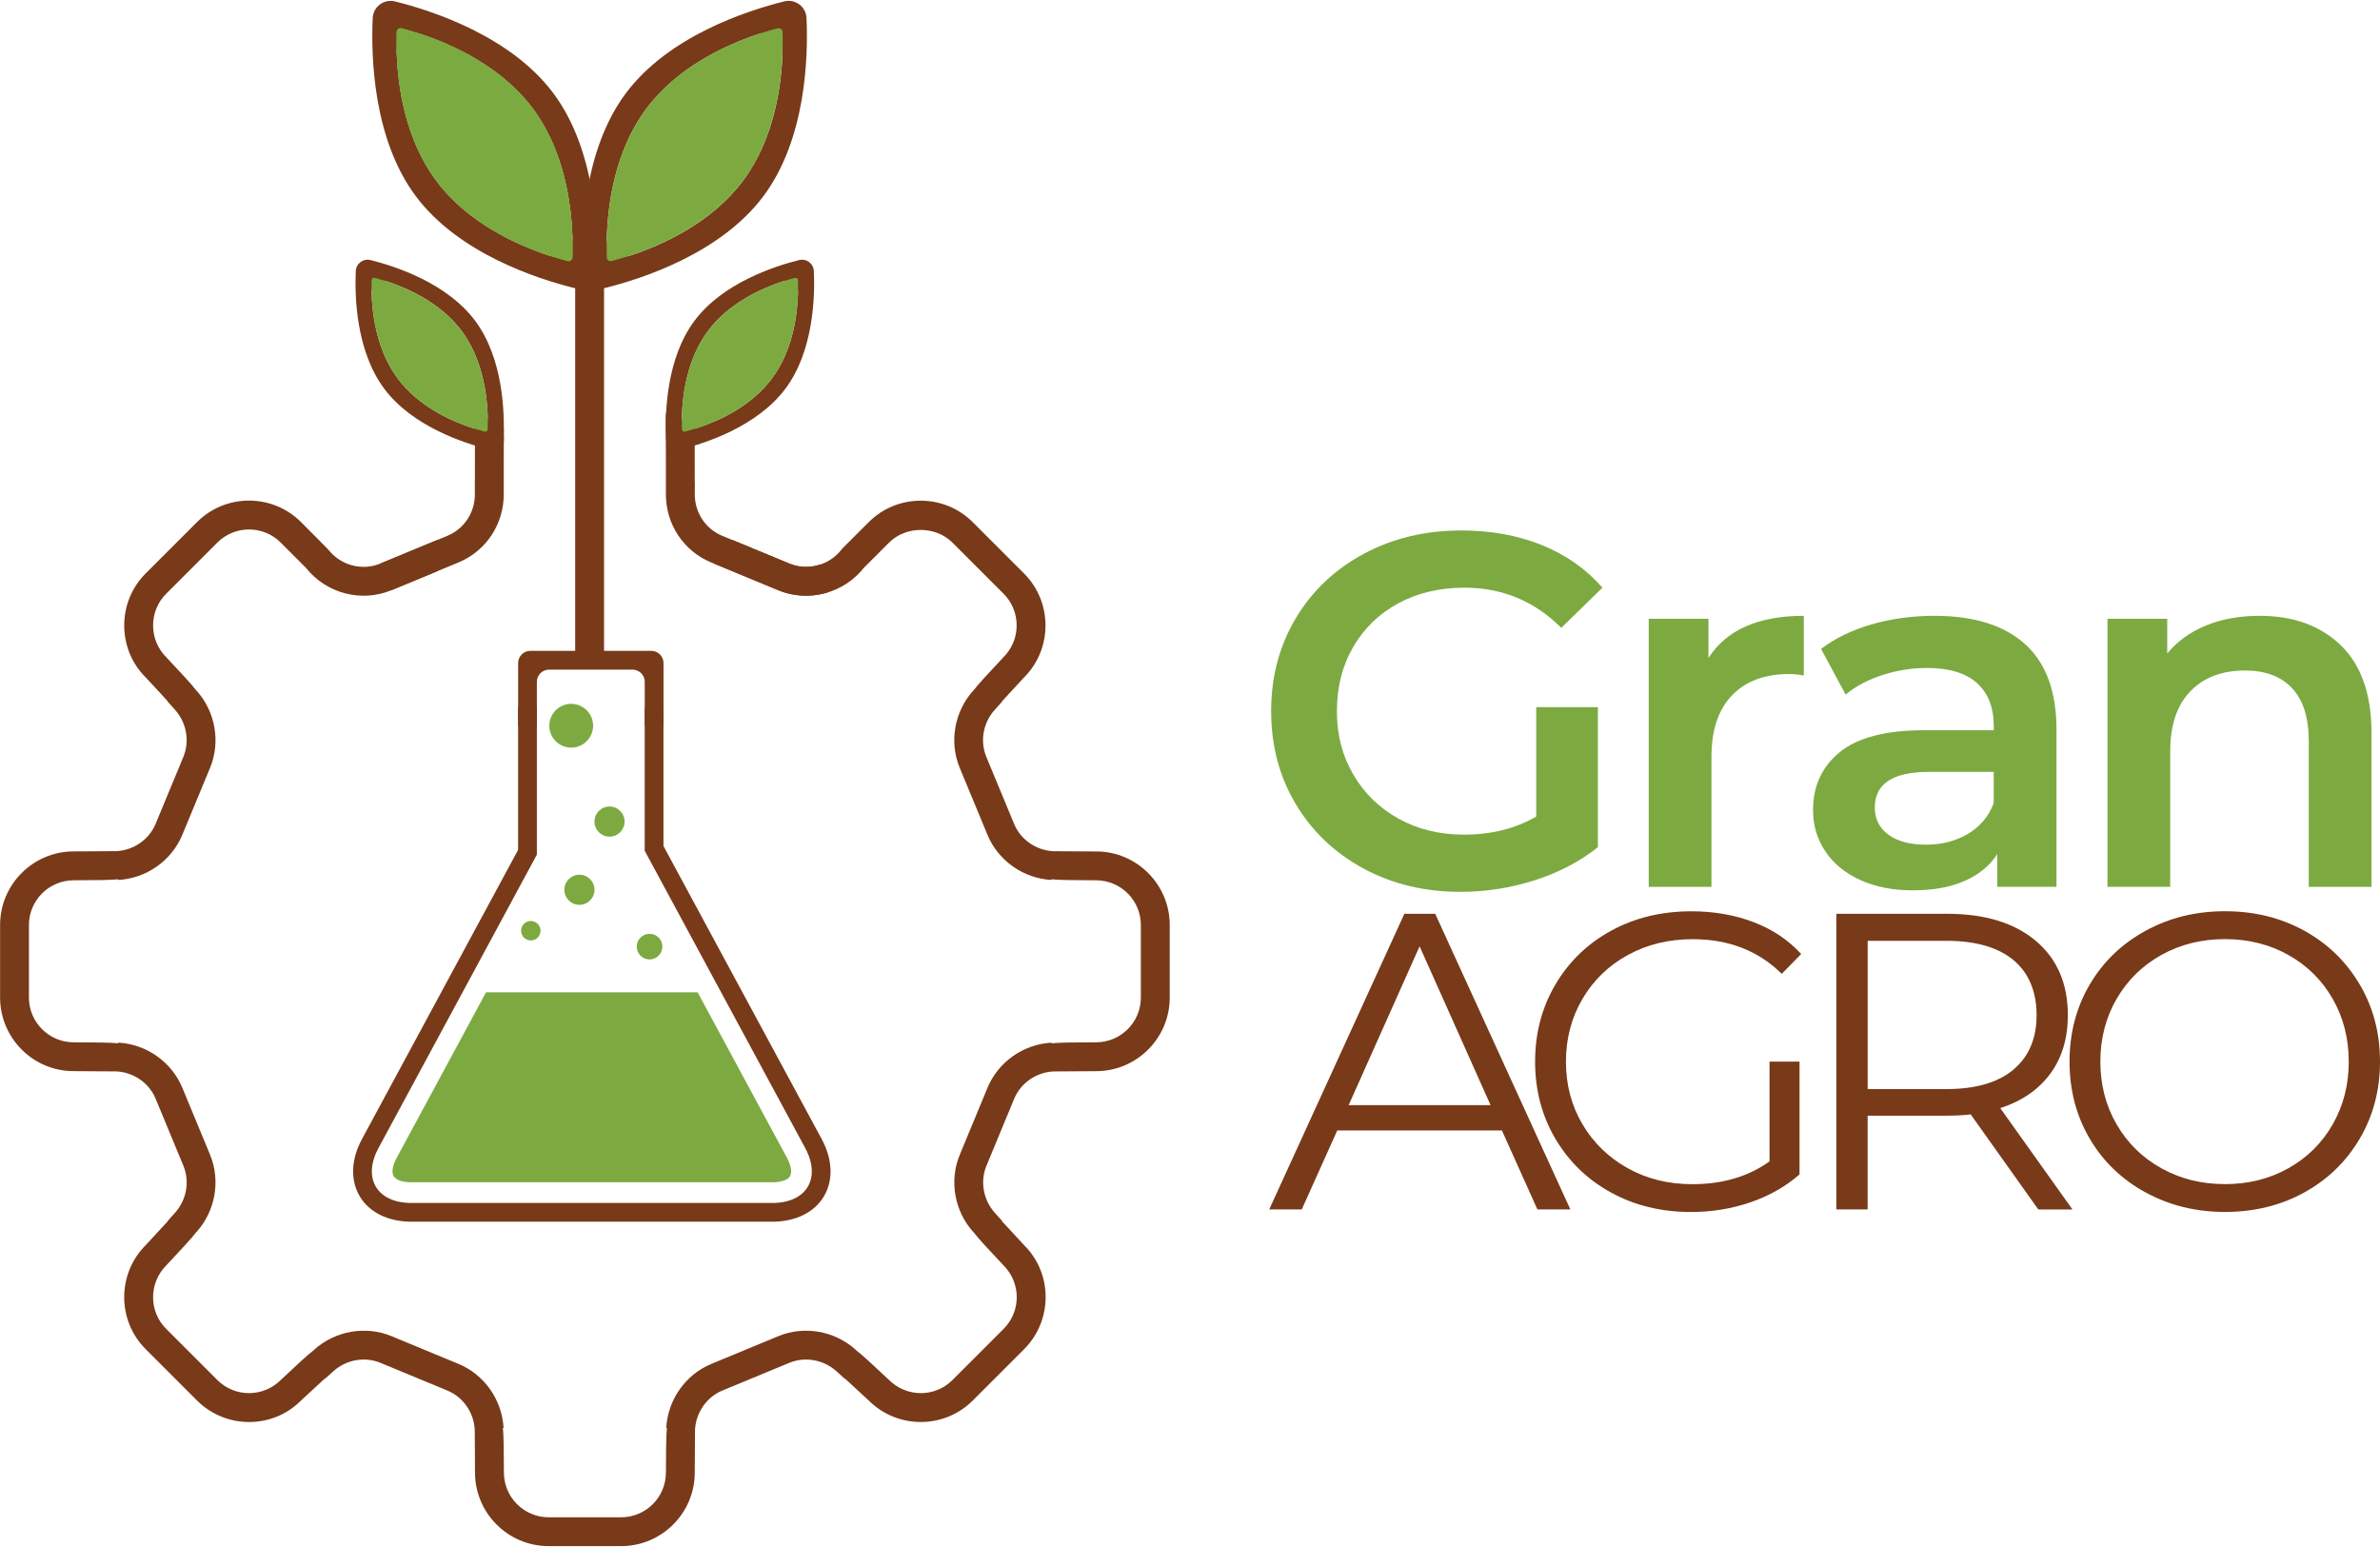 <?xml version="1.0" encoding="UTF-8"?>
<svg id="Layer_1" xmlns="http://www.w3.org/2000/svg" version="1.1" viewBox="0 0 700 455">
  <!-- Generator: Adobe Illustrator 29.5.1, SVG Export Plug-In . SVG Version: 2.1.0 Build 141)  -->
  <defs>
    <style>
      .st0 {
        fill: #783a19;
      }

      .st1 {
        fill: #7caa41;
      }

      .st2 {
        fill: #7baa41;
      }
    </style>
  </defs>
  <g>
    <path class="st0" d="M322.38,250.43s-11.4-.05-12.65-.08h0c-5.07-.29-9.57-3.44-11.47-8.04l-8.16-19.7c-1.91-4.61-.95-10.03,2.45-13.82l2.18-2.43-.04-.07c1.67-1.85,4.2-4.58,6.49-7.03,4.07-4.07,6.32-9.51,6.32-15.3s-2.25-11.23-6.32-15.3l-15.08-15.08c-4.07-4.07-9.51-6.32-15.3-6.32s-11.23,2.24-15.3,6.32l-7.56,7.55-.36.41c-3.64,4.73-9.97,6.46-15.42,4.2l-16.62-6.88-5.44,6.93,18.81,7.79c8.9,3.69,19.23.96,25.23-6.64l7.37-7.37c4.94-4.94,13.66-4.94,18.6,0l15.08,15.08c2.47,2.47,3.83,5.77,3.83,9.3s-1.36,6.83-3.93,9.4c-4.66,4.97-7.37,7.88-8.82,9.79l-.03-.02c-5.56,6.2-7.11,15.12-3.96,22.73l8.16,19.7c3.15,7.59,10.54,12.8,18.83,13.26v-.2c2.34.25,6.27.27,13.12.3,7.25,0,13.16,5.9,13.16,13.16v21.33c0,7.25-5.9,13.16-13.18,13.16-6.84.03-10.76.05-13.08.3v-.2c-8.31.47-15.7,5.68-18.84,13.26l-8.16,19.71c-3.15,7.6-1.6,16.52,3.96,22.72l.03-.02c1.45,1.92,4.19,4.85,8.92,9.89,5.13,5.13,5.13,13.48,0,18.61l-15.08,15.08c-5.13,5.13-13.48,5.13-18.7-.1-4.97-4.66-7.88-7.37-9.79-8.82l.02-.03c-6.2-5.56-15.13-7.12-22.73-3.97l-19.71,8.16c-7.59,3.15-12.79,10.54-13.26,18.84h.21c-.25,2.42-.27,6.41-.3,13.12,0,7.25-5.9,13.15-13.16,13.15h-21.33c-7.25,0-13.16-5.9-13.16-13.17-.03-6.69-.05-10.67-.3-13.09h.21c-.47-8.31-5.67-15.71-13.26-18.85l-19.71-8.16c-7.61-3.15-16.52-1.59-22.73,3.97l.02.02c-1.93,1.46-4.86,4.21-9.89,8.92-5.13,5.12-13.47,5.13-18.61,0l-15.08-15.08c-5.13-5.13-5.13-13.48.1-18.71,4.66-4.97,7.38-7.88,8.83-9.79l.02.02c5.56-6.2,7.12-15.12,3.97-22.72l-8.16-19.71c-3.14-7.58-10.53-12.79-18.83-13.26v.21c-2.38-.25-6.34-.27-13.12-.3-7.25,0-13.16-5.9-13.16-13.16v-21.33c0-7.25,5.9-13.16,13.18-13.16,6.76-.03,10.72-.05,13.08-.3v.2c8.31-.46,15.7-5.67,18.85-13.26l8.16-19.7c3.15-7.61,1.59-16.53-3.97-22.73l-.03.02c-1.46-1.93-4.21-4.87-8.92-9.89-2.47-2.47-3.83-5.77-3.83-9.3s1.36-6.83,3.83-9.3l15.08-15.08c5.13-5.12,13.47-5.13,18.61,0l7.37,7.37c6,7.59,16.33,10.34,25.22,6.64l13.6-5.63v-9.19l-16.85,6.98c-5.44,2.26-11.78.53-15.42-4.21l-7.92-7.97c-8.44-8.44-22.17-8.44-30.61,0l-15.08,15.08c-4.07,4.07-6.32,9.51-6.32,15.3s2.24,11.23,6.22,15.2c2.35,2.5,4.89,5.25,6.57,7.11l-.04.07,2.2,2.45c3.39,3.79,4.35,9.21,2.45,13.82l-8.16,19.7c-1.9,4.6-6.4,7.75-11.47,8.04h0c-1.25.03-12.64.08-12.63.08-11.94,0-21.65,9.71-21.65,21.65v21.33c0,11.93,9.71,21.65,21.63,21.65,0,0,11.39.05,12.65.08h0c5.07.29,9.57,3.44,11.47,8.04l8.16,19.71c1.91,4.6.95,10.02-2.45,13.81l-2.18,2.43.04.07c-1.67,1.85-4.2,4.58-6.49,7.03-8.44,8.44-8.44,22.17,0,30.61l15.08,15.08c8.44,8.44,22.17,8.44,30.51.1,2.51-2.35,5.26-4.89,7.11-6.57l.07.05,2.45-2.2c3.78-3.39,9.2-4.36,13.81-2.45l19.71,8.16c4.59,1.9,7.75,6.41,8.03,11.47v.02c.03,1.28.08,12.61.08,12.62,0,11.93,9.71,21.64,21.65,21.64h21.33c11.93,0,21.65-9.71,21.65-21.62,0,0,.05-11.4.08-12.65h0c.29-5.07,3.44-9.58,8.03-11.48l19.71-8.16c4.6-1.9,10.02-.95,13.82,2.45l2.43,2.18.07-.04c1.85,1.67,4.58,4.2,7.03,6.49,8.44,8.44,22.17,8.44,30.61,0l15.08-15.08c8.44-8.44,8.44-22.17.1-30.51-2.36-2.52-4.93-5.3-6.61-7.15l.05-.07-2.16-2.41c-3.39-3.79-4.35-9.21-2.45-13.81l8.16-19.71c1.9-4.59,6.4-7.75,11.47-8.04h0c1.24-.03,12.65-.08,12.63-.08,11.93,0,21.65-9.71,21.65-21.65v-21.33c0-11.93-9.71-21.65-21.63-21.65Z"/>
    <path class="st0" d="M115.12,173.59l-3.25-7.84,19.71-8.16c4.96-2.05,8.13-6.89,8.09-12.31l-.03-3.51h.03c.01-12.69.02-13.63.02-13.63h8.49s-.02,7.8-.02,7.8c0,4.45,0,9.27,0,9.27.07,8.9-5.16,16.84-13.33,20.22l-19.71,8.16Z"/>
    <path class="st0" d="M237,175.2c-2.78,0-5.53-.54-8.11-1.6l-19.71-8.16c-8.17-3.38-13.4-11.32-13.33-20.22,0,0,0-4.79,0-9.27l-.02-7.8h8.49s.01,1.31.02,13.79h.03s-.02,3.35-.02,3.35c-.04,5.43,3.13,10.26,8.09,12.31l19.71,8.16c2.82,1.17,5.89,1.29,8.88.33l2.58,8.09c-2.16.69-4.38,1.03-6.6,1.03Z"/>
    <rect class="st0" x="169.17" y="80.54" width="8.49" height="111.99"/>
    <g>
      <path class="st1" d="M120.98,347.73c-2.59,0-4.53-.67-5.2-1.79-.67-1.12-.33-3.14.9-5.42l26.27-48.66h62.24l26.27,48.66c1.23,2.28,1.56,4.3.9,5.42-.67,1.12-2.61,1.79-5.2,1.79h-106.18Z"/>
      <circle class="st1" cx="191.05" cy="278.42" r="3.77"/>
      <circle class="st1" cx="156.12" cy="273.74" r="2.86"/>
      <circle class="st1" cx="170.42" cy="261.7" r="4.43"/>
      <circle class="st1" cx="179.27" cy="241.64" r="4.43"/>
      <circle class="st1" cx="168" cy="213.45" r="6.44"/>
    </g>
    <path class="st0" d="M157.9,213.45v-12.91c0-1.98,1.61-3.59,3.59-3.59h24.55c1.98,0,3.59,1.61,3.59,3.59v12.91h5.52v-18.43c0-1.98-1.61-3.59-3.59-3.59h-35.58c-1.98,0-3.59,1.61-3.59,3.59v18.43h5.52Z"/>
    <path class="st0" d="M241.67,335.01l-46.53-86.17v-40.83h-5.52v42.22l11.45,21.2c4.8,8.9,12.67,23.46,17.47,32.36l18.27,33.84c4.8,8.9.46,16.18-9.65,16.18h-106.18c-10.11,0-14.46-7.28-9.65-16.18l18.27-33.84c4.8-8.9,12.67-23.46,17.47-32.36l10.83-20.07v-43.36h-5.52v41.97l-45.91,85.04c-3.24,5.99-3.47,12.14-.65,16.87,2.82,4.73,8.35,7.44,15.16,7.44h106.18c6.81,0,12.34-2.71,15.16-7.44,2.82-4.73,2.58-10.88-.65-16.87Z"/>
    <g>
      <g>
        <path class="st0" d="M148.11,128.93c-.1,2.22-2.19,3.78-4.34,3.24-7.24-1.8-22.48-6.74-30.77-17.86-8.29-11.12-8.69-27.13-8.36-34.58.1-2.22,2.19-3.78,4.34-3.24,7.24,1.8,22.48,6.74,30.77,17.86,8.29,11.11,8.69,27.13,8.36,34.58ZM113.85,82.79c-2.28-.75-4.62,1-4.55,3.4.21,6.81,1.66,17.05,7.69,25.14,6.04,8.09,15.44,12.4,21.91,14.53,2.28.75,4.62-1,4.55-3.4-.21-6.81-1.66-17.05-7.69-25.14h0c-6.04-8.09-15.45-12.4-21.91-14.53Z"/>
        <path class="st1" d="M110.22,81.72c-.46-.12-.91.22-.93.69-.2,6.19.39,19.14,7.69,28.92s19.54,14.04,25.53,15.61c.46.12.91-.22.93-.69.2-6.19-.39-19.14-7.69-28.92-7.3-9.79-19.54-14.04-25.53-15.61Z"/>
      </g>
      <polygon class="st0" points="148.19 129.85 148.19 125.61 147.83 128.1 147.69 128.24 147.69 129.93 148.19 129.85"/>
    </g>
    <g>
      <g>
        <path class="st0" d="M175.42,79.8c-.15,3.36-3.31,5.71-6.57,4.9-10.96-2.72-34.03-10.21-46.58-27.03-12.55-16.83-13.16-41.07-12.65-52.35.15-3.36,3.31-5.71,6.57-4.9,10.96,2.72,34.03,10.21,46.58,27.03,12.55,16.82,13.16,41.07,12.65,52.35ZM123.56,9.96c-3.45-1.14-7,1.51-6.89,5.14.31,10.31,2.51,25.82,11.64,38.06,9.14,12.25,23.38,18.77,33.17,22,3.45,1.14,7-1.51,6.89-5.14-.31-10.31-2.51-25.82-11.64-38.06h0c-9.14-12.24-23.38-18.77-33.17-22Z"/>
        <path class="st1" d="M118.07,8.33c-.7-.18-1.38.33-1.4,1.04-.31,9.38.59,28.97,11.64,43.78,11.05,14.81,29.58,21.25,38.65,23.62.7.18,1.38-.33,1.4-1.05.31-9.38-.59-28.97-11.64-43.78-11.05-14.81-29.58-21.25-38.65-23.63Z"/>
        <path class="st2" d="M118.07,8.33c-.7-.18-1.38.33-1.4,1.04-.31,9.38.59,28.97,11.64,43.78,11.05,14.81,29.58,21.25,38.65,23.62.7.18,1.38-.33,1.4-1.05.31-9.38-.59-28.97-11.64-43.78-11.05-14.81-29.58-21.25-38.65-23.63Z"/>
      </g>
      <polygon class="st0" points="175.54 81.19 175.54 74.77 175.01 78.54 174.79 78.75 174.79 81.3 175.54 81.19"/>
    </g>
    <g>
      <g>
        <path class="st0" d="M184.06,27.45C196.62,10.62,219.68,3.14,230.64.41c3.26-.81,6.42,1.54,6.57,4.9.51,11.28-.1,35.52-12.65,52.35-12.55,16.82-35.62,24.31-46.58,27.03-3.26.81-6.42-1.54-6.57-4.9-.51-11.28.09-35.52,12.65-52.35ZM190.11,31.96h0c-9.14,12.24-11.33,27.75-11.64,38.06-.11,3.63,3.44,6.28,6.89,5.14,9.79-3.23,24.03-9.75,33.17-22,9.14-12.25,11.33-27.76,11.64-38.06.11-3.63-3.44-6.28-6.89-5.14-9.79,3.24-24.03,9.76-33.17,22Z"/>
        <path class="st1" d="M228.76,8.33c.7-.18,1.38.33,1.4,1.04.31,9.38-.59,28.97-11.64,43.78-11.05,14.81-29.58,21.25-38.65,23.62-.7.18-1.38-.33-1.4-1.05-.31-9.38.59-28.97,11.64-43.78,11.05-14.81,29.58-21.25,38.65-23.63Z"/>
      </g>
      <polygon class="st0" points="171.29 81.19 171.29 74.77 171.83 78.54 172.04 78.75 172.04 81.3 171.29 81.19"/>
    </g>
    <g>
      <path class="st0" d="M204.26,94.35c8.29-11.11,23.53-16.06,30.77-17.86,2.16-.54,4.24,1.02,4.34,3.24.34,7.45-.06,23.47-8.36,34.58-8.29,11.11-23.53,16.06-30.77,17.86-2.16.54-4.24-1.02-4.34-3.24-.34-7.45.06-23.47,8.36-34.58ZM208.25,97.33h0c-6.04,8.09-7.49,18.33-7.69,25.14-.07,2.4,2.27,4.15,4.55,3.4,6.47-2.14,15.88-6.44,21.91-14.53,6.04-8.09,7.49-18.34,7.69-25.14.07-2.4-2.27-4.15-4.55-3.4-6.47,2.14-15.88,6.45-21.91,14.53Z"/>
      <path class="st1" d="M233.79,81.72c.46-.12.91.22.93.69.2,6.19-.39,19.14-7.69,28.92-7.3,9.79-19.54,14.04-25.53,15.61-.46.12-.91-.22-.93-.69-.2-6.19.39-19.14,7.69-28.92,7.3-9.79,19.54-14.04,25.53-15.61Z"/>
    </g>
    <polygon class="st0" points="195.82 128.14 195.82 120.91 196.42 125.16 196.66 125.4 196.66 128.27 195.82 128.14"/>
  </g>
  <g>
    <g>
      <path class="st1" d="M451.81,207.98h18.16v41.19c-5.31,4.23-11.52,7.48-18.6,9.74-7.09,2.26-14.37,3.4-21.85,3.4-10.53,0-20.03-2.29-28.49-6.86-8.47-4.58-15.11-10.9-19.93-18.97-4.82-8.07-7.23-17.17-7.23-27.31s2.41-19.24,7.23-27.31c4.82-8.07,11.49-14.39,20.01-18.97,8.51-4.58,18.08-6.87,28.72-6.87,8.66,0,16.54,1.43,23.62,4.28,7.09,2.86,13.04,7.04,17.86,12.55l-12.11,11.81c-7.87-7.87-17.37-11.81-28.49-11.81-7.28,0-13.76,1.53-19.41,4.58-5.66,3.05-10.09,7.33-13.29,12.84-3.2,5.51-4.8,11.81-4.8,18.9s1.6,13.09,4.8,18.6c3.2,5.51,7.63,9.84,13.29,12.99,5.66,3.15,12.08,4.72,19.27,4.72,8.07,0,15.16-1.77,21.26-5.31v-32.18Z"/>
      <path class="st1" d="M530.53,181.11v17.57c-1.57-.3-3-.44-4.28-.44-7.19,0-12.8,2.09-16.83,6.27-4.04,4.18-6.05,10.21-6.05,18.09v38.24h-18.45v-78.84h17.57v11.52c5.31-8.27,14.66-12.4,28.05-12.4Z"/>
      <path class="st1" d="M595.62,189.45c6.15,5.56,9.23,13.95,9.23,25.17v46.21h-17.42v-9.6c-2.27,3.45-5.49,6.08-9.67,7.9-4.18,1.82-9.23,2.73-15.13,2.73s-11.07-1.01-15.5-3.03c-4.43-2.02-7.85-4.82-10.26-8.41-2.41-3.59-3.62-7.65-3.62-12.18,0-7.09,2.63-12.77,7.9-17.05,5.26-4.28,13.56-6.42,24.88-6.42h20.37v-1.18c0-5.51-1.65-9.74-4.95-12.7-3.3-2.95-8.19-4.43-14.69-4.43-4.43,0-8.78.69-13.07,2.07-4.28,1.38-7.9,3.3-10.85,5.76l-7.24-13.43c4.13-3.15,9.1-5.56,14.91-7.23,5.81-1.67,11.96-2.51,18.45-2.51,11.61,0,20.5,2.78,26.65,8.34ZM578.79,245.26c3.59-2.12,6.13-5.14,7.6-9.08v-9.15h-19.04c-10.63,0-15.94,3.49-15.94,10.48,0,3.35,1.33,6,3.99,7.97,2.66,1.97,6.35,2.95,11.07,2.95s8.73-1.06,12.33-3.17Z"/>
      <path class="st1" d="M688.5,189.82c6,5.81,9,14.42,9,25.84v45.18h-18.45v-42.81c0-6.89-1.62-12.08-4.87-15.58-3.25-3.49-7.87-5.24-13.88-5.24-6.79,0-12.16,2.04-16.09,6.13-3.94,4.09-5.91,9.97-5.91,17.64v39.86h-18.45v-78.84h17.57v10.19c3.05-3.64,6.89-6.4,11.52-8.27,4.63-1.87,9.84-2.8,15.65-2.8,9.94,0,17.91,2.9,23.92,8.71Z"/>
    </g>
    <g>
      <path class="st0" d="M441.76,332.49h-48.45l-10.44,23.23h-9.57l39.75-86.96h9.07l39.75,86.96h-9.69l-10.44-23.23ZM438.4,325.04l-20.87-46.71-20.87,46.71h41.74Z"/>
      <path class="st0" d="M520.45,312.24h8.82v33.17c-4.06,3.56-8.86,6.3-14.41,8.2-5.55,1.91-11.39,2.86-17.52,2.86-8.7,0-16.52-1.9-23.48-5.71-6.96-3.81-12.42-9.09-16.4-15.84-3.98-6.75-5.96-14.31-5.96-22.67s1.99-15.92,5.96-22.67c3.98-6.75,9.44-12.03,16.4-15.84,6.96-3.81,14.83-5.71,23.6-5.71,6.63,0,12.71,1.06,18.26,3.17,5.55,2.11,10.23,5.24,14.04,9.38l-5.71,5.84c-6.88-6.79-15.61-10.19-26.21-10.19-7.04,0-13.4,1.55-19.07,4.66-5.67,3.11-10.12,7.41-13.35,12.92-3.23,5.51-4.85,11.66-4.85,18.45s1.62,12.92,4.85,18.39c3.23,5.47,7.66,9.77,13.29,12.92,5.63,3.15,11.97,4.72,19.01,4.72,8.94,0,16.52-2.24,22.73-6.71v-29.32Z"/>
      <path class="st0" d="M599.5,355.72l-19.88-27.95c-2.24.25-4.56.37-6.96.37h-23.36v27.58h-9.19v-86.96h32.55c11.1,0,19.79,2.65,26.09,7.95,6.29,5.3,9.44,12.59,9.44,21.87,0,6.79-1.72,12.53-5.16,17.21-3.44,4.68-8.34,8.06-14.72,10.12l21.24,29.82h-10.06ZM592.17,314.6c4.55-3.81,6.83-9.15,6.83-16.03s-2.28-12.44-6.83-16.21c-4.56-3.77-11.14-5.65-19.75-5.65h-23.11v43.61h23.11c8.61,0,15.2-1.9,19.75-5.71Z"/>
      <path class="st0" d="M630.99,350.69c-7-3.85-12.47-9.13-16.4-15.84-3.93-6.71-5.9-14.24-5.9-22.61s1.97-15.9,5.9-22.61c3.93-6.71,9.4-11.99,16.4-15.84,7-3.85,14.8-5.78,23.42-5.78s16.38,1.91,23.29,5.71c6.91,3.81,12.36,9.09,16.34,15.84,3.98,6.75,5.96,14.31,5.96,22.67s-1.99,15.92-5.96,22.67c-3.98,6.75-9.42,12.03-16.34,15.84-6.92,3.81-14.68,5.71-23.29,5.71s-16.42-1.93-23.42-5.78ZM673.04,343.61c5.55-3.11,9.9-7.41,13.05-12.92,3.15-5.51,4.72-11.66,4.72-18.45s-1.57-12.94-4.72-18.45c-3.15-5.51-7.5-9.81-13.05-12.92-5.55-3.11-11.76-4.66-18.64-4.66s-13.11,1.55-18.7,4.66c-5.59,3.11-9.98,7.41-13.17,12.92-3.19,5.51-4.78,11.66-4.78,18.45s1.59,12.94,4.78,18.45c3.19,5.51,7.58,9.81,13.17,12.92,5.59,3.11,11.82,4.66,18.7,4.66s13.09-1.55,18.64-4.66Z"/>
    </g>
  </g>
</svg>
